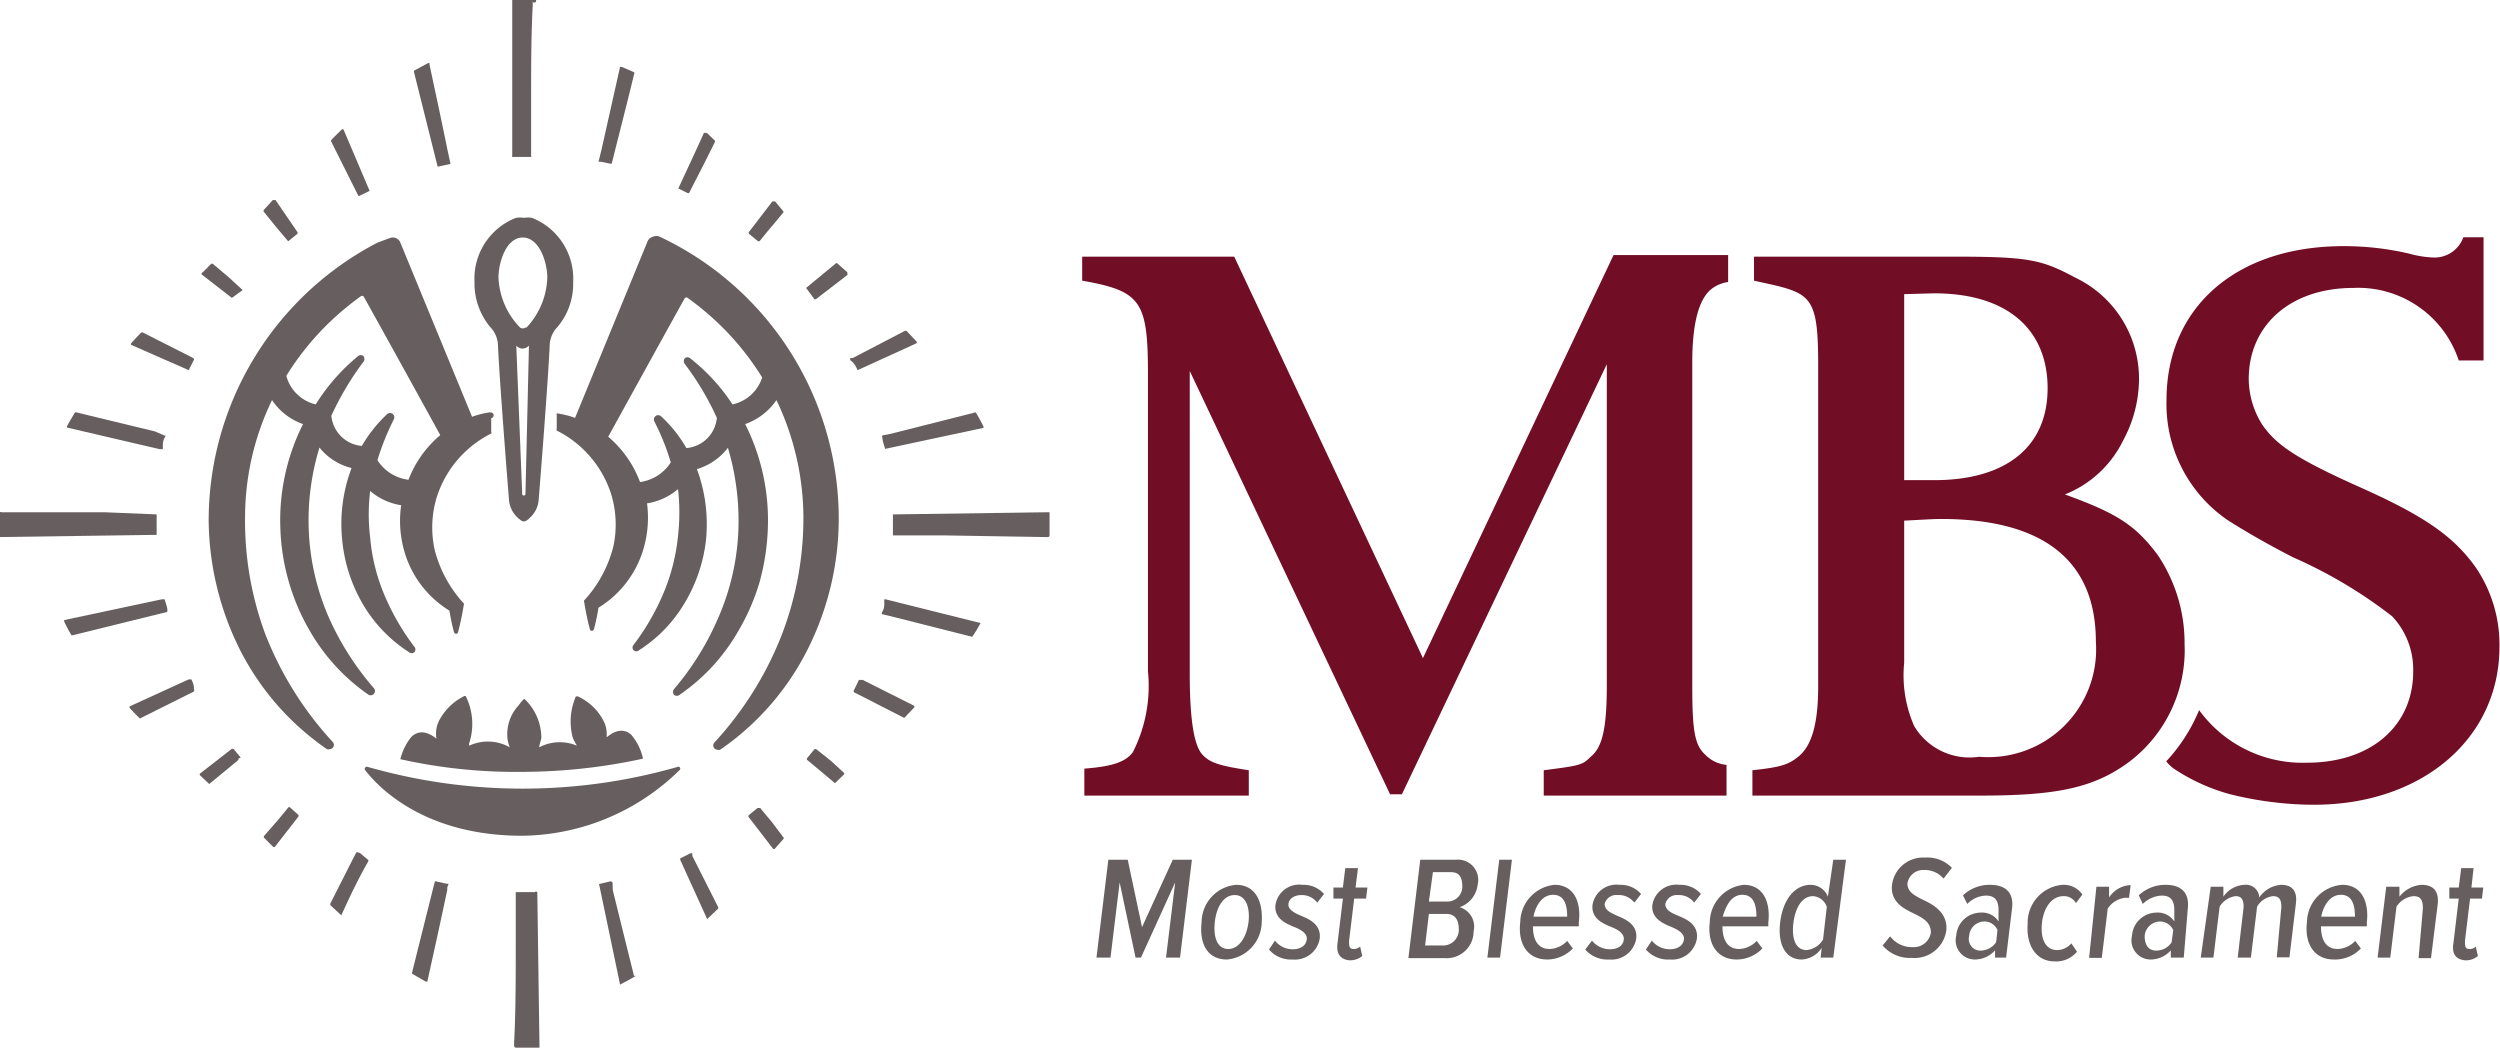 <?xml version="1.0" encoding="UTF-8" standalone="no"?>
<!DOCTYPE svg PUBLIC "-//W3C//DTD SVG 1.1//EN" "http://www.w3.org/Graphics/SVG/1.1/DTD/svg11.dtd">
<svg xmlns="http://www.w3.org/2000/svg" viewBox="0 0 92.73 38.9"><g id="Layer_2" data-name="Layer 2"><g id="Logos"><path d="M65,29.51v-.94c1-.11,1.3-.19,1.66-.47.53-.39.78-1.22.78-2.64V13.57c0-2.41-.22-2.66-1.66-3l-.72-.16V9.52h7.43c2.77,0,3.24.11,4.49.78a4.15,4.15,0,0,1,2.36,3.8,4.83,4.83,0,0,1-.59,2.24,4.07,4.07,0,0,1-2.16,2c1.91.69,2.61,1.13,3.44,2.24a5.83,5.83,0,0,1,1,3.3A5.2,5.2,0,0,1,79,28.24c-1.33,1-2.75,1.27-5.55,1.27Zm5.63-10.2v5.27A4.69,4.69,0,0,0,71,26.93a2.39,2.39,0,0,0,2.41,1.14,4,4,0,0,0,4.33-4.27c0-3-1.94-4.55-5.74-4.55C71.68,19.25,71.27,19.28,70.66,19.31Zm0-8.4v6.9c.44,0,.83,0,1.11,0,2.69,0,4.21-1.25,4.21-3.41s-1.47-3.52-4.21-3.52Z" style="fill:#710d25"/><path d="M59,28.07c-.3.31-.41.33-1.74.5v.94h6.78V28.37a1.23,1.23,0,0,1-.77-.36c-.41-.36-.5-.88-.5-2.57v-12c0-1.47.25-2.39.75-2.75a1.33,1.33,0,0,1,.58-.23v-1H59.85L52.78,24.41l-7-14.89H40.14v.89c2.19.39,2.44.75,2.44,3.49v11a5.42,5.42,0,0,1-.56,3c-.27.36-.75.53-1.8.61v1h6.1v-.94c-1.11-.17-1.44-.28-1.72-.58s-.47-1.14-.47-3V13.76l7.43,15.7H52l7.6-15.95V25.38C59.6,26.93,59.46,27.71,59,28.07Z" style="fill:#710d25"/><path d="M91.84,21.06c-.83-1.17-1.91-1.92-4.33-3s-3.1-1.59-3.6-2.31a3.22,3.22,0,0,1-.5-1.69c0-2,1.55-3.38,3.88-3.38a3.93,3.93,0,0,1,3.91,2.69h.92V8.8h-.75a1.13,1.13,0,0,1-1.14.75,3.82,3.82,0,0,1-.86-.14,10.62,10.62,0,0,0-2.44-.28c-4,0-6.57,2.28-6.57,5.71a5.22,5.22,0,0,0,2.25,4.44c.61.39,1.41.86,2.44,1.39a17.35,17.35,0,0,1,3.68,2.19,2.88,2.88,0,0,1,.78,2.05c0,2-1.55,3.38-3.94,3.38a4.74,4.74,0,0,1-4-1.95,6.36,6.36,0,0,1-1.22,1.9,1.44,1.44,0,0,0,.28.27,7.13,7.13,0,0,0,2.09.95,13,13,0,0,0,3.11.39c4,0,6.88-2.45,6.88-5.86A5.1,5.1,0,0,0,91.84,21.06Z" style="fill:#710d25"/><path d="M19.84,33.09a0,0,0,0,0,0,0h-.71a0,0,0,0,0,0,0s0,0,0,0c0,.62,0,1.26,0,1.9,0,1.28,0,2.56-.06,3.66v.14a.07.07,0,0,0,.06.07h.88l0,0s0,0,0-.05l-.08-5.7A.05.05,0,0,0,19.84,33.09Z" style="fill:#665e5f"/><path d="M22.72,32.74a.08.08,0,0,0-.07-.05l-.43.1s0,0,0,0a.07.07,0,0,0,0,0L23,36.52a.1.1,0,0,0,0,0H23c.17-.09.35-.18.51-.28s0,0,0-.07c-.25-1-.52-2.1-.78-3.15Z" style="fill:#665e5f"/><path d="M16.63,32.78h-.06l-.37-.08a.06.06,0,0,0-.07,0l-.09.35-.75,3a.09.09,0,0,0,0,.07l.5.29h.06a.05.05,0,0,0,0,0c.25-1.13.5-2.26.74-3.4l0-.1a.07.07,0,0,0,0,0S16.65,32.78,16.63,32.78Z" style="fill:#665e5f"/><path d="M25.68,31.75l0-.09a.08.08,0,0,0-.09,0l-.36.18,0,0a0,0,0,0,0,0,0,0,0,0,0,0,0,.05l1,2.2s0,0,0,0h0l0,0,.4-.38a.08.08,0,0,0,0-.08Z" style="fill:#665e5f"/><path d="M13.34,31.63l-.05,0a.05.05,0,0,0-.08,0l-.1.19-.85,1.68a.08.08,0,0,0,0,.08l.4.37,0,0h0a.1.1,0,0,0,0,0c.31-.68.63-1.36,1-2a.09.09,0,0,0,0-.05.08.08,0,0,0,0,0Z" style="fill:#665e5f"/><path d="M28.63,30.49c-.14-.17-.29-.34-.43-.52l0,0H28.1l-.32.26a.06.06,0,0,0,0,.09l.9,1.17a.05.05,0,0,0,0,0h0l.05,0,.32-.36a.05.05,0,0,0,0-.08Z" style="fill:#665e5f"/><path d="M10.75,29.94a0,0,0,0,0,0,0l-.05,0c-.13.17-.27.33-.4.49L9.8,31a.06.06,0,0,0,0,.08l.34.34,0,0h0l.05,0,.45-.58.42-.54a.06.06,0,0,0,0-.08Z" style="fill:#665e5f"/><path d="M30.82,28.22l-.53-.42a.07.07,0,0,0-.09,0l-.27.33s0,0,0,.05,0,0,0,0l.47.39.57.48h0a0,0,0,0,0,0,0l.34-.33a.06.06,0,0,0,0-.05.08.08,0,0,0,0,0Z" style="fill:#665e5f"/><path d="M8.93,28.1l-.26-.31a.07.07,0,0,0-.09,0l-1.17.91a.05.05,0,0,0,0,0,0,0,0,0,0,0,.05l.35.33,0,0,0,0,.56-.46.52-.43a.08.08,0,0,0,0-.05.06.06,0,0,0,0,0Z" style="fill:#665e5f"/><path d="M32,25.22l-.09,0h-.05l0,0-.18.37,0,0a.07.07,0,0,0,0,.09l.16.08,1.7.87h0s0,0,0,0l.37-.39a.07.07,0,0,0,0-.06s0,0,0,0Z" style="fill:#665e5f"/><path d="M7.1,25.2l0,0a.08.08,0,0,0,0,0H7l-2.19,1s0,0,0,0a.07.07,0,0,0,0,.06c.12.13.25.27.38.39a0,0,0,0,0,0,0h0l2-1,0,0a.06.06,0,0,0,0-.08C7.21,25.44,7.15,25.32,7.1,25.2Z" style="fill:#665e5f"/><path d="M32.85,22.23s0,0-.05,0a.08.08,0,0,0,0,.05l0,.06c0,.12,0,.24-.08.36a.07.07,0,0,0,0,.08l.49.12,2.81.71h0a.05.05,0,0,0,.05,0,5.09,5.09,0,0,0,.3-.5,0,0,0,0,0,0,0,.08.08,0,0,0,0,0Z" style="fill:#665e5f"/><path d="M6.21,22.65c0-.14-.07-.28-.1-.42s0,0,0,0H6L2.38,23s0,0,0,0a0,0,0,0,0,0,.05,5,5,0,0,0,.27.51s0,0,.06,0h0l3.48-.86A.07.07,0,0,0,6.21,22.65Z" style="fill:#665e5f"/><path d="M38.87,19s0,0,0,0l-5.7.08-.05,0a.08.08,0,0,0,0,.05s0,.05,0,.08v.1c0,.18,0,.37,0,.55a.05.05,0,0,0,0,0s0,0,.05,0l1.92,0,3.64.06h.14a.06.06,0,0,0,.06-.06s0-.53,0-.73V19S38.89,19,38.87,19Z" style="fill:#665e5f"/><path d="M5.81,19.83a0,0,0,0,0,0,0v-.16c0-.18,0-.36,0-.54,0,0,0,0,0-.05a.05.05,0,0,0,0,0L3.86,19l-3.65,0H.06A.06.06,0,0,0,0,19v.87s0,0,0,.05h0l5.71-.08S5.8,19.85,5.81,19.83Z" style="fill:#665e5f"/><path d="M32.73,16.15a.09.09,0,0,0,0,.08c0,.14.07.28.1.42s0,0,0,0h0l3.65-.78a.08.08,0,0,0,0,0,0,0,0,0,0,0-.05c-.09-.18-.18-.35-.28-.51a.05.05,0,0,0-.07,0L33,16.1Z" style="fill:#665e5f"/><path d="M5.92,16.66l.12,0h0s0,0,0,0l0-.09c0-.11,0-.22.07-.34s0-.07,0-.07L5.74,16,2.85,15.3a.11.11,0,0,0-.07,0c-.1.17-.2.33-.29.5a.06.06,0,0,0,0,.06s0,0,0,0Z" style="fill:#665e5f"/><path d="M31.81,13.73l0,0h0l2.19-1a0,0,0,0,0,0,0,.07.07,0,0,0,0-.06l-.37-.39a.08.08,0,0,0-.08,0l-1.92,1-.08,0a.07.07,0,0,0,0,.09C31.68,13.46,31.75,13.59,31.81,13.73Z" style="fill:#665e5f"/><path d="M7,13.73h0s0,0,0,0l.18-.36,0,0a.06.06,0,0,0,0-.08l-.15-.08-1.72-.87a.08.08,0,0,0-.08,0c-.12.13-.25.26-.37.4a.08.08,0,0,0,0,.05.1.1,0,0,0,0,0Z" style="fill:#665e5f"/><path d="M30.21,11.1s0,0,.05,0l0,0,1.17-.9a.05.05,0,0,0,0-.05s0,0,0-.05l-.36-.32a.05.05,0,0,0-.08,0l-.57.47-.52.43,0,0s0,0,0,0Z" style="fill:#665e5f"/><path d="M8.48,10.28,7.91,9.8a.06.06,0,0,0-.09,0l-.27.27-.07.06s0,0,0,0a.08.08,0,0,0,0,.05l1.12.87h0a.05.05,0,0,0,0,0L9,10.76a0,0,0,0,0,0,0,0,0,0,0,0,0,0Z" style="fill:#665e5f"/><path d="M28.75,7.47s0,0-.05,0l-.05,0-.46.6-.4.52a.06.06,0,0,0,0,.09l.33.27h.05l0,0,.4-.49c.16-.18.31-.37.47-.56a.05.05,0,0,0,0-.08Z" style="fill:#665e5f"/><path d="M10.22,7.42s0,0-.05,0l-.05,0-.33.36a.06.06,0,0,0,0,.08l.46.57.44.52,0,0h0l.33-.27a.06.06,0,0,0,0-.09Z" style="fill:#665e5f"/><path d="M26.22,4.93h-.06a.09.09,0,0,0-.05,0c-.31.69-.63,1.37-.95,2.06a.07.07,0,0,0,0,0s0,0,0,0l.34.17,0,0h0a.07.07,0,0,0,.06,0l.09-.18c.29-.56.58-1.13.86-1.7a.06.06,0,0,0,0-.07Z" style="fill:#665e5f"/><path d="M12.74,4.8s0,0,0,0a.07.07,0,0,0-.06,0c-.13.13-.27.26-.39.39a.06.06,0,0,0,0,.07l1,2v0a.05.05,0,0,0,.05,0h0l.37-.18,0,0s0,0,0,0a.09.09,0,0,0,0,0Z" style="fill:#665e5f"/><path d="M23.06,2.48H23a.1.1,0,0,0,0,0L22.3,5.6,22.2,6a.07.07,0,0,0,0,0s0,0,0,0l.09,0,.34.07h0s.06,0,.06,0l.08-.32c.25-1,.51-2,.75-3a.06.06,0,0,0,0-.07Z" style="fill:#665e5f"/><path d="M15.93,2.39a.1.1,0,0,0,0-.05h-.05l-.52.28a.08.08,0,0,0,0,.07l.87,3.48a.06.06,0,0,0,.06,0h0l.42-.09,0,0a.09.09,0,0,0,0,0l-.11-.51C16.38,4.48,16.15,3.43,15.93,2.39Z" style="fill:#665e5f"/><path d="M19.88,0H19L19,0a.06.06,0,0,0,0,0L19,5.77a.08.08,0,0,0,0,.05l0,0h.08c.21,0,.42,0,.62,0h0l0,0a.08.08,0,0,0,0-.05c0-.62,0-1.27,0-1.92,0-1.27,0-2.55.06-3.64V.06A.06.06,0,0,0,19.88,0Z" style="fill:#665e5f"/><path d="M18.19,15.3a.07.07,0,0,0-.06,0,3.32,3.32,0,0,0-.62.16L14.85,9a.3.3,0,0,0-.39-.17L14,9A11.62,11.62,0,0,0,7.74,19.32,10.93,10.93,0,0,0,8.85,24a9.9,9.9,0,0,0,3.28,3.79.16.16,0,0,0,.09,0,.17.17,0,0,0,.12-.05.16.16,0,0,0,0-.22,12.72,12.72,0,0,1-2.5-4,12.09,12.09,0,0,1-.75-4.36,10,10,0,0,1,1-4.32,2.29,2.29,0,0,0,1.15.89,7.93,7.93,0,0,0-.84,3.89,8,8,0,0,0,.31,1.95,8,8,0,0,0,.77,1.81,7.3,7.3,0,0,0,2.19,2.39.16.16,0,0,0,.21-.23A10.57,10.57,0,0,1,12.24,23a9,9,0,0,1-.79-3.4,9.21,9.21,0,0,1,.4-3,2.18,2.18,0,0,0,1.19.76A5.86,5.86,0,0,0,12.69,20a5.79,5.79,0,0,0,.88,2.59,5.31,5.31,0,0,0,1.6,1.6.15.15,0,0,0,.2,0,.15.15,0,0,0,0-.2,8.8,8.8,0,0,1-1.05-1.78,7,7,0,0,1-.59-2.27,7.19,7.19,0,0,1,0-1.73,2.3,2.3,0,0,0,1.15.53,4.1,4.1,0,0,0,.18,1.91,3.82,3.82,0,0,0,1.61,2,8,8,0,0,0,.17.8.09.09,0,0,0,.07.06h0a.08.08,0,0,0,.08-.06,10.2,10.2,0,0,0,.21-1,.07.07,0,0,0,0-.07,4.62,4.62,0,0,1-1.08-2,3.84,3.84,0,0,1,.1-2,4,4,0,0,1,2-2.3.08.08,0,0,0,0-.07l0-.5A.09.09,0,0,0,18.19,15.3Zm-3,2.57h0Zm0-.07A1.6,1.6,0,0,1,14,17.07a9.46,9.46,0,0,1,.61-1.52.16.16,0,0,0-.25-.19,5.25,5.25,0,0,0-.94,1.18,1.24,1.24,0,0,1-1.13-1.12,11,11,0,0,1,1.19-2,.17.17,0,0,0,0-.21.15.15,0,0,0-.2,0A7.34,7.34,0,0,0,11.71,15a1.48,1.48,0,0,1-1.09-1.06,10.22,10.22,0,0,1,2.18-2.5c.23-.19.44-.35.57-.44a.08.08,0,0,1,.12,0c.46.82,2.57,4.64,2.84,5.14A4.05,4.05,0,0,0,15.15,17.8Z" style="fill:#665e5f"/><path d="M24.47,8.78a.31.31,0,0,0-.25,0A.32.32,0,0,0,24,9l-2.67,6.5a3.32,3.32,0,0,0-.62-.16.07.07,0,0,0-.06,0,.09.09,0,0,0,0,.06l0,.5a.08.08,0,0,0,0,.07,4,4,0,0,1,2,2.3h0a3.84,3.84,0,0,1,.1,2,4.62,4.62,0,0,1-1.08,2,.07.07,0,0,0,0,.07,10.2,10.2,0,0,0,.21,1,.08.08,0,0,0,.08.06h0a.09.09,0,0,0,.07-.06,8,8,0,0,0,.17-.8,3.82,3.82,0,0,0,1.61-2A4.1,4.1,0,0,0,24,18.67a2.3,2.3,0,0,0,1.15-.53,7.76,7.76,0,0,1,0,1.73,7.33,7.33,0,0,1-.6,2.27,8.8,8.8,0,0,1-1.05,1.78.15.15,0,0,0,0,.2.15.15,0,0,0,.2,0,5.2,5.2,0,0,0,1.6-1.6A5.8,5.8,0,0,0,26.19,20a5.88,5.88,0,0,0-.34-2.6A2.26,2.26,0,0,0,27,16.61a9.48,9.48,0,0,1,.39,3,9,9,0,0,1-.79,3.4A10.28,10.28,0,0,1,25,25.56a.17.17,0,0,0,0,.21.16.16,0,0,0,.21,0,7.19,7.19,0,0,0,2.19-2.39,8,8,0,0,0,.78-1.81,8.56,8.56,0,0,0,.3-1.95,7.93,7.93,0,0,0-.84-3.89,2.35,2.35,0,0,0,1.16-.89,10.18,10.18,0,0,1,1,4.32A12.09,12.09,0,0,1,29,23.54a12.72,12.72,0,0,1-2.5,4,.16.16,0,0,0,0,.22.17.17,0,0,0,.12.05.16.16,0,0,0,.09,0A9.9,9.9,0,0,0,30,24a10.79,10.79,0,0,0,1.11-4.66A11.56,11.56,0,0,0,24.47,8.78ZM27.17,15a7.13,7.13,0,0,0-1.57-1.71.15.15,0,0,0-.2,0,.17.17,0,0,0,0,.21,10.47,10.47,0,0,1,1.19,2,1.24,1.24,0,0,1-1.13,1.12,5,5,0,0,0-.94-1.18.16.16,0,0,0-.25.19,8.62,8.62,0,0,1,.61,1.52,1.6,1.6,0,0,1-1.14.73,4.05,4.05,0,0,0-1.18-1.68c.28-.51,2.38-4.32,2.84-5.14a.08.08,0,0,1,.12,0c.13.09.34.25.57.44a10.22,10.22,0,0,1,2.18,2.5A1.48,1.48,0,0,1,27.17,15Z" style="fill:#665e5f"/><path d="M19.73,8.08a1,1,0,0,0-.3,0,.92.92,0,0,0-.29,0,2.42,2.42,0,0,0-1.54,2.38,2.53,2.53,0,0,0,.6,1.69,1,1,0,0,1,.27.64c.06,1.41.41,5.76.41,5.76a1,1,0,0,0,.32.65c.1.09.16.14.23.14s.14-.05.23-.14a1,1,0,0,0,.32-.65s.35-4.35.41-5.76a1,1,0,0,1,.27-.64,2.48,2.48,0,0,0,.6-1.69A2.42,2.42,0,0,0,19.73,8.08Zm-.24,10.25a.06.06,0,0,1-.06.05h0a.06.06,0,0,1-.06-.05l-.22-5.51,0,0h0a.32.32,0,0,0,.22.11.34.34,0,0,0,.25-.11s0,0,0,0l0,0Zm0-6.18a.18.18,0,0,1-.2,0,2.82,2.82,0,0,1-.8-1.86c0-.55.28-1.48.9-1.48s.91.93.91,1.48A2.83,2.83,0,0,1,19.53,12.15Z" style="fill:#665e5f"/><path d="M13.62,28.44a.08.08,0,0,0-.08.12C14,29.16,15.7,31,19.37,31a8.45,8.45,0,0,0,5.83-2.43.07.07,0,0,0-.08-.12A20.88,20.88,0,0,1,13.62,28.44Z" style="fill:#665e5f"/><path d="M19.35,28.63a21.13,21.13,0,0,0,4.5-.49,2,2,0,0,0-.44-.89c-.18-.16-.48-.26-.91.1a1.15,1.15,0,0,0-.07-.52,2,2,0,0,0-1-1,0,0,0,0,0-.07,0,2.33,2.33,0,0,0-.11,1.55,2.37,2.37,0,0,0,.15.28,1.63,1.63,0,0,0-1.4.06c0-.08.05-.2.08-.35a2,2,0,0,0-.61-1.43.05.05,0,0,0,0,0,.05.05,0,0,0-.05,0,1.74,1.74,0,0,0-.18.22,1.57,1.57,0,0,0-.42,1.2,1.19,1.19,0,0,0,.09.36,1.65,1.65,0,0,0-1.51-.06l0-.08a2.31,2.31,0,0,0-.12-1.75.06.06,0,0,0-.08,0,2.09,2.09,0,0,0-.88.84,1.07,1.07,0,0,0-.13.73c-.45-.36-.74-.24-.92-.08a2.07,2.07,0,0,0-.42.84A19.59,19.59,0,0,0,19.35,28.63Z" style="fill:#665e5f"/><path d="M43.59,32.73l-1.27,2.79h-.2l-.59-2.79-.34,2.79h-.52l.44-3.63h.72l.53,2.5,1.14-2.5h.71l-.44,3.63h-.52Z" style="fill:#665e5f"/><path d="M44.57,34.2a1.4,1.4,0,0,1,1.28-1.38c.73,0,1,.64.95,1.38a1.41,1.41,0,0,1-1.29,1.39C44.78,35.59,44.48,35,44.57,34.2Zm1.74,0c.06-.5-.08-1-.51-1s-.68.46-.74,1,.08,1,.5,1S46.25,34.71,46.31,34.2Z" style="fill:#665e5f"/><path d="M47.29,34.89a.83.83,0,0,0,.66.32c.3,0,.49-.14.52-.36s-.2-.36-.47-.47-.75-.3-.69-.82a.89.89,0,0,1,1-.74,1,1,0,0,1,.8.34l-.25.32a.72.72,0,0,0-.59-.28c-.27,0-.46.14-.48.33s.19.32.45.43.78.3.71.86a.93.93,0,0,1-1,.77,1.07,1.07,0,0,1-.88-.37Z" style="fill:#665e5f"/><path d="M49.61,35l.2-1.67h-.35l0-.41h.35l.09-.72h.47l-.09.72h.44l-.05.41h-.44l-.19,1.57c0,.19,0,.3.17.3a.34.34,0,0,0,.24-.09l.08.35a.72.72,0,0,1-.47.16C49.72,35.59,49.56,35.38,49.61,35Z" style="fill:#665e5f"/><path d="M52.68,31.89H54a.75.75,0,0,1,.81.92,1,1,0,0,1-.67.84.75.75,0,0,1,.52.89,1,1,0,0,1-1.06,1H52.24Zm.83,3.18a.58.58,0,0,0,.6-.59c0-.31-.1-.58-.46-.58H53l-.14,1.17Zm.17-1.63a.55.55,0,0,0,.56-.54c0-.32-.08-.55-.42-.55h-.67L53,33.44Z" style="fill:#665e5f"/><path d="M55.61,31.89h.47l-.44,3.63h-.47Z" style="fill:#665e5f"/><path d="M57.66,32.82c.71,0,1,.62.9,1.4v.14h-1.7c0,.48.17.84.62.84a.94.94,0,0,0,.65-.3l.21.28a1.33,1.33,0,0,1-.95.41c-.72,0-1.1-.57-1-1.39A1.41,1.41,0,0,1,57.66,32.82ZM56.88,34h1.25c0-.36-.07-.81-.52-.81S56.94,33.67,56.88,34Z" style="fill:#665e5f"/><path d="M59.05,34.89a.85.85,0,0,0,.67.32c.29,0,.49-.14.51-.36s-.2-.36-.47-.47-.75-.3-.69-.82a.9.9,0,0,1,1-.74,1,1,0,0,1,.8.34l-.25.32A.72.72,0,0,0,60,33.2a.44.44,0,0,0-.48.33c0,.22.2.32.45.43s.79.3.72.86a.93.93,0,0,1-1,.77,1.09,1.09,0,0,1-.89-.37Z" style="fill:#665e5f"/><path d="M61.27,34.89a.85.85,0,0,0,.67.32c.29,0,.49-.14.52-.36s-.21-.36-.47-.47-.76-.3-.7-.82a.9.9,0,0,1,1-.74,1,1,0,0,1,.8.34l-.25.32a.7.7,0,0,0-.59-.28.44.44,0,0,0-.48.33c0,.22.2.32.46.43s.78.3.71.86a.93.93,0,0,1-1,.77,1.09,1.09,0,0,1-.89-.37Z" style="fill:#665e5f"/><path d="M64.68,32.82c.71,0,1,.62.91,1.4l0,.14h-1.7c0,.48.17.84.62.84a.94.94,0,0,0,.65-.3l.21.28a1.33,1.33,0,0,1-.95.41c-.72,0-1.1-.57-1-1.39A1.41,1.41,0,0,1,64.68,32.82ZM63.9,34h1.25c0-.36-.07-.81-.52-.81S64,33.67,63.9,34Z" style="fill:#665e5f"/><path d="M67.57,35.16a.94.94,0,0,1-.74.43c-.59,0-.9-.54-.8-1.38s.54-1.39,1.13-1.39a.69.69,0,0,1,.64.44L68,31.89h.47L68,35.52h-.47Zm.19-1.52a.58.58,0,0,0-.51-.4c-.41,0-.66.43-.73,1s.08,1,.49,1a.8.8,0,0,0,.61-.39Z" style="fill:#665e5f"/><path d="M70.11,34.73a1,1,0,0,0,.82.4.64.64,0,0,0,.69-.54c0-.37-.27-.53-.62-.7s-.9-.42-.82-1.08a1.16,1.16,0,0,1,1.22-1,1.26,1.26,0,0,1,1,.38l-.31.4a.91.91,0,0,0-.73-.32.59.59,0,0,0-.61.5c0,.31.26.45.59.61s.93.46.85,1.15a1.19,1.19,0,0,1-1.28,1,1.32,1.32,0,0,1-1.08-.46Z" style="fill:#665e5f"/><path d="M74,35.25a1,1,0,0,1-.74.34.71.71,0,0,1-.7-.88.92.92,0,0,1,.91-.86.72.72,0,0,1,.66.33l0-.42c0-.34-.12-.54-.46-.54a1,1,0,0,0-.7.31l-.16-.32a1.44,1.44,0,0,1,1-.39c.55,0,.9.26.82.88l-.22,1.82H74Zm.09-.75a.52.52,0,0,0-.49-.32.57.57,0,0,0-.56.54.43.43,0,0,0,.43.54.71.71,0,0,0,.57-.31Z" style="fill:#665e5f"/><path d="M76.5,32.82a.84.84,0,0,1,.74.36L77,33.5a.5.5,0,0,0-.46-.26c-.44,0-.74.43-.8,1s.12,1,.57,1a.7.7,0,0,0,.52-.25l.21.31a1,1,0,0,1-.83.36c-.69,0-1.06-.6-1-1.39A1.41,1.41,0,0,1,76.5,32.82Z" style="fill:#665e5f"/><path d="M77.76,32.89h.47l0,.4a1,1,0,0,1,.8-.46l-.06.47h-.14a.9.9,0,0,0-.65.4l-.22,1.83h-.47Z" style="fill:#665e5f"/><path d="M80.52,35.25a1,1,0,0,1-.74.34.71.71,0,0,1-.7-.88.92.92,0,0,1,.91-.86.73.73,0,0,1,.66.33l0-.42c0-.34-.12-.54-.46-.54a1.05,1.05,0,0,0-.71.31l-.15-.32a1.44,1.44,0,0,1,1-.39c.54,0,.89.26.82.88L81,35.52h-.48Zm.09-.75a.54.54,0,0,0-.5-.32.58.58,0,0,0-.56.54c0,.31.13.54.43.54a.68.68,0,0,0,.57-.31Z" style="fill:#665e5f"/><path d="M84.62,33.65c0-.26-.06-.41-.31-.41a.79.79,0,0,0-.59.39l-.23,1.89H83l.22-1.87c0-.26-.06-.41-.3-.41a.82.82,0,0,0-.59.39l-.23,1.89h-.47L82,32.89h.47l0,.37a1,1,0,0,1,.78-.44.49.49,0,0,1,.55.47,1.07,1.07,0,0,1,.81-.47c.4,0,.61.22.55.69l-.24,2h-.47Z" style="fill:#665e5f"/><path d="M86.88,32.82c.71,0,1,.62.91,1.4l0,.14h-1.7c0,.48.17.84.62.84a.94.94,0,0,0,.65-.3l.21.28a1.33,1.33,0,0,1-1,.41c-.72,0-1.1-.57-1-1.39A1.41,1.41,0,0,1,86.88,32.82ZM86.1,34h1.25c0-.36-.07-.81-.52-.81S86.16,33.67,86.1,34Z" style="fill:#665e5f"/><path d="M89.87,33.69c0-.33-.1-.45-.35-.45a.85.85,0,0,0-.63.39l-.23,1.89h-.47l.32-2.63H89l0,.37a1.14,1.14,0,0,1,.82-.44c.46,0,.65.26.6.72l-.25,2h-.46Z" style="fill:#665e5f"/><path d="M91,35l.2-1.67h-.35l0-.41h.35l.09-.72h.46l-.08.72h.44l-.05.41h-.44l-.19,1.57c0,.19,0,.3.17.3a.3.3,0,0,0,.23-.09l.08.35a.68.68,0,0,1-.47.16C91.09,35.59,90.94,35.38,91,35Z" style="fill:#665e5f"/></g></g></svg>